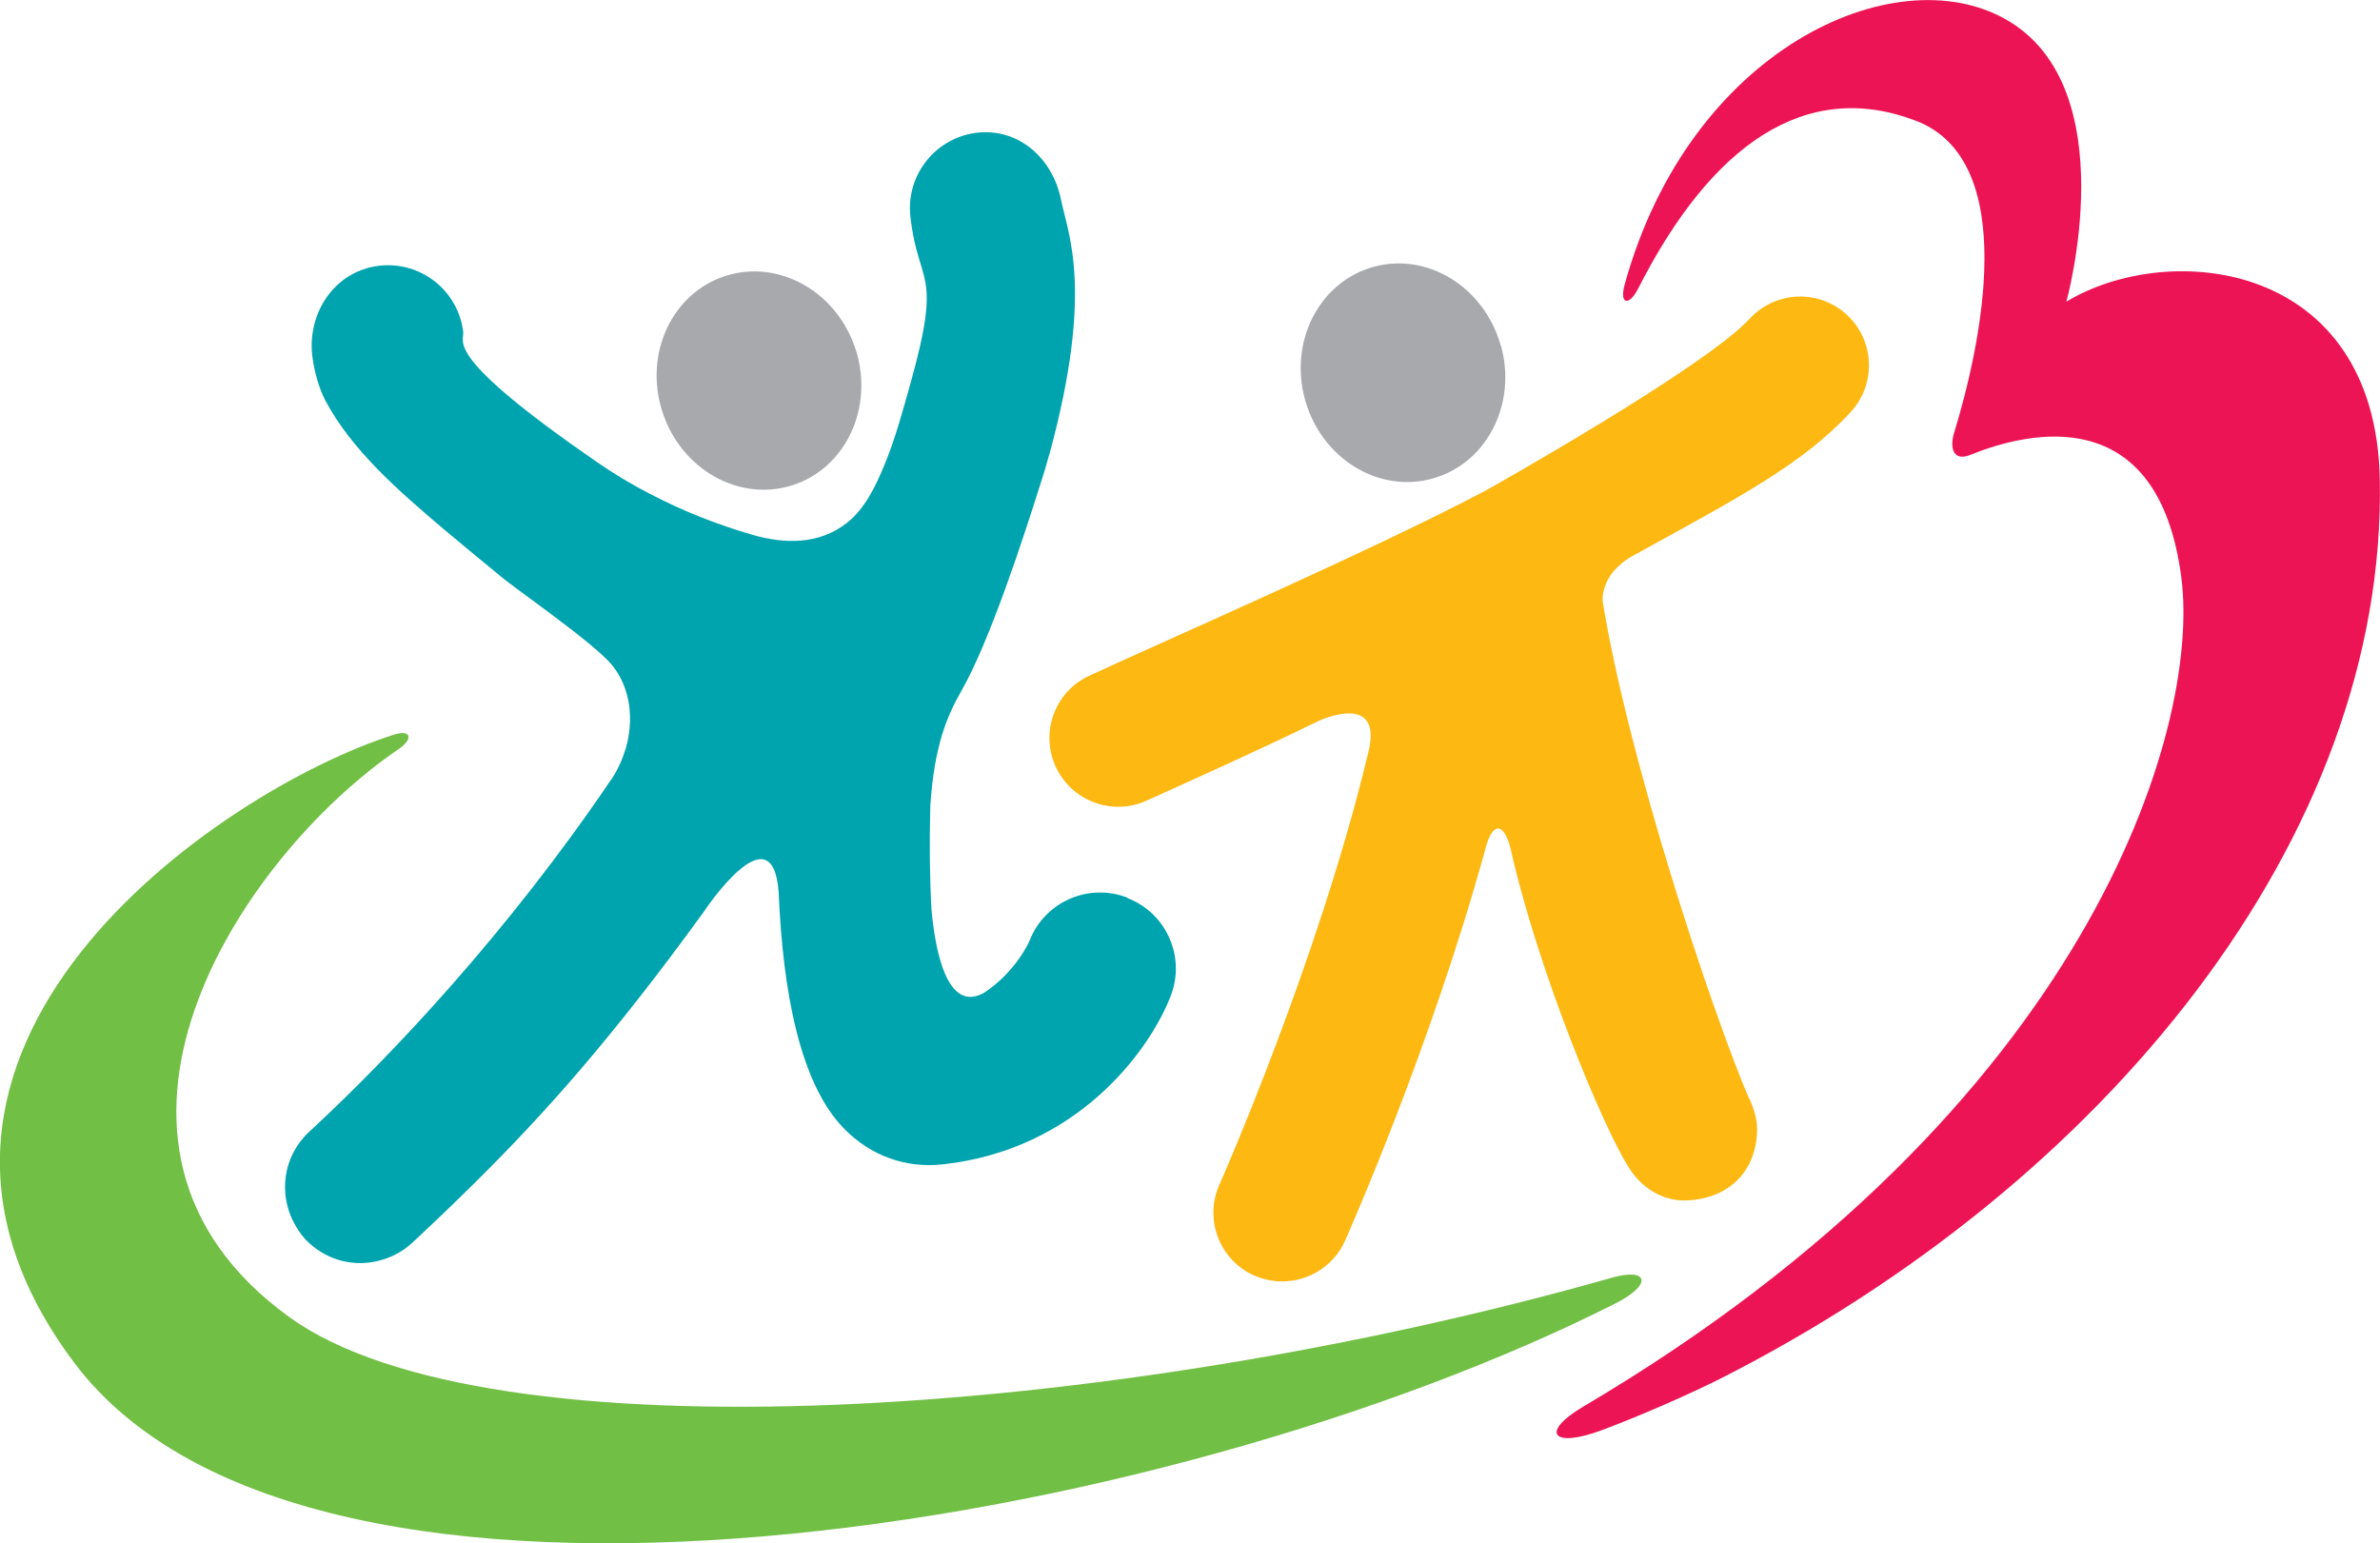 <?xml version="1.0" encoding="UTF-8"?><svg id="_레이어_2" xmlns="http://www.w3.org/2000/svg" viewBox="0 0 121.62 78.87"><defs><style>.cls-1{fill:#ed1455;}.cls-2{fill:#fdb812;}.cls-3{fill:#71bf44;}.cls-4{fill:#00a4ae;}.cls-5{fill:#a7a9ac;}</style></defs><g id="_레이어_2-2"><g id="Layer_1"><path id="_왼쪽_사람" class="cls-4" d="M57.62,45.88c-1.99-.78-4.24,.21-5.01,2.2-.01,.02-.66,1.55-2.31,2.65-1.95,1.12-2.53-2.33-2.7-4.25-.09-1.58-.11-3.38-.06-5.3,.2-3.08,.87-4.61,1.57-5.84,1.47-2.55,3.24-8.01,4.07-10.65,.15-.45,.29-.91,.41-1.37,.03-.08,.04-.12,.04-.12,2.28-8.39,.95-11.2,.59-12.99-.42-2.1-2.14-3.66-4.27-3.43-2.12,.23-3.66,2.15-3.43,4.27,.4,3.63,1.66,2.63,.01,8.53-.4,1.42-.78,2.85-1.35,4.22-.44,1.05-.98,2.2-1.9,2.92-1.42,1.12-3.17,1.09-4.84,.61-1.79-.52-3.54-1.21-5.19-2.07-.93-.48-1.84-1.02-2.71-1.62-7.95-5.48-6.8-6.14-6.87-6.67-.25-2.12-2.17-3.63-4.28-3.39-2.35,.27-3.76,2.52-3.41,4.77,.1,.69,.32,1.49,.64,2.11,1.37,2.59,3.85,4.71,6.05,6.58,.83,.7,2.82,2.34,2.91,2.41,.74,.64,4.8,3.42,5.72,4.57,.94,1.18,1.09,2.79,.68,4.22-.17,.56-.41,1.1-.73,1.58,0,0-.01,.02-.02,.02-5.31,7.85-11.23,14.09-15.19,17.78-.08,.07-.16,.15-.24,.22-1.33,1.23-1.59,3.17-.76,4.69,.15,.27,.32,.54,.54,.78,.69,.74,1.59,1.16,2.53,1.23,.48,.04,.97-.02,1.43-.16,.54-.16,1.06-.44,1.51-.85,.44-.41,1.59-1.48,3.16-3.03,3.57-3.53,7.03-7.39,11.76-13.91,0,0,3.51-5.31,3.82-.98,.21,5.02,1.08,9.79,3.36,12.09,1.35,1.37,3.13,2.01,5,1.81,6.86-.74,10.56-5.75,11.67-8.6,.78-1.99-.21-4.24-2.2-5.01v-.02Z"/><path class="cls-2" d="M89.39,56.13c.22,.5,.41,1.04,.4,1.62-.03,1.99-1.31,3.48-3.56,3.6-1.27,.07-2.39-.68-3-1.69-1.29-2-4.64-10.03-6.05-16.34-.34-1.29-.94-1.39-1.32,.23-2.77,10.01-6.87,19.27-7.12,19.85-.62,1.4-2.05,2.19-3.5,2.08-.38-.03-.77-.13-1.15-.29-1.77-.79-2.57-2.87-1.78-4.64,.07-.15,5.07-11.48,7.6-22.05h0c.83-3.21-2.49-1.67-2.5-1.67-3.1,1.53-8.02,3.72-8.78,4.07-.57,.27-1.18,.37-1.77,.32-1.22-.1-2.35-.83-2.9-2.01-.82-1.76-.07-3.85,1.69-4.67,3.28-1.53,14.47-6.4,20.27-9.47,0,0,11.14-6.24,13.49-8.78,1.32-1.43,3.54-1.52,4.97-.2,1.42,1.32,1.51,3.54,.19,4.97-2.46,2.67-5.71,4.36-11.12,7.34-1.72,.95-1.55,2.33-1.55,2.34,1.31,8.09,5.58,20.97,7.48,25.41v-.02Z"/><path class="cls-5" d="M43.73,17.87c.94,2.96-.51,6.06-3.24,6.93-2.73,.87-5.71-.82-6.65-3.78-.94-2.96,.51-6.05,3.24-6.92,2.73-.87,5.71,.82,6.65,3.78h0Z"/><path class="cls-5" d="M76.69,17.63c.85,2.98-.7,6.04-3.46,6.82-2.76,.79-5.68-1-6.53-3.98-.85-2.99,.7-6.04,3.45-6.82,2.76-.79,5.68,1,6.53,3.98h0Z"/><path class="cls-1" d="M105.59,15.43s3.07-10.98-3.11-14.45c-5.7-3.21-16.15,1.55-19.46,13.57-.28,1.01,.23,1.12,.7,.18,3.76-7.39,8.58-10.7,14.18-8.56,5.37,2.05,3.33,11.47,1.96,15.94-.24,.78-.05,1.49,.82,1.14,2.96-1.2,9.62-2.81,10.79,6.28,.99,7.7-4.68,27.07-30.55,42.35-2.25,1.33-1.59,2.15,.91,1.22,1.95-.72,4.57-1.88,6.1-2.65,19.66-9.98,34.03-27.68,33.68-45.94-.21-11.17-10.74-12.29-16.04-9.08h.02Z"/><path class="cls-3" d="M14.78,67.31c-12.13-8.78-2.62-23.45,5.61-29.04,.73-.5,.63-1.01-.27-.72-8.95,2.85-28.29,16.15-16.33,32.09,12.07,16.08,55.79,8.59,78.77-3.03,1.91-.97,1.67-1.84-.19-1.31-25.68,7.29-57.44,9.35-67.59,2.01Z"/></g></g></svg>